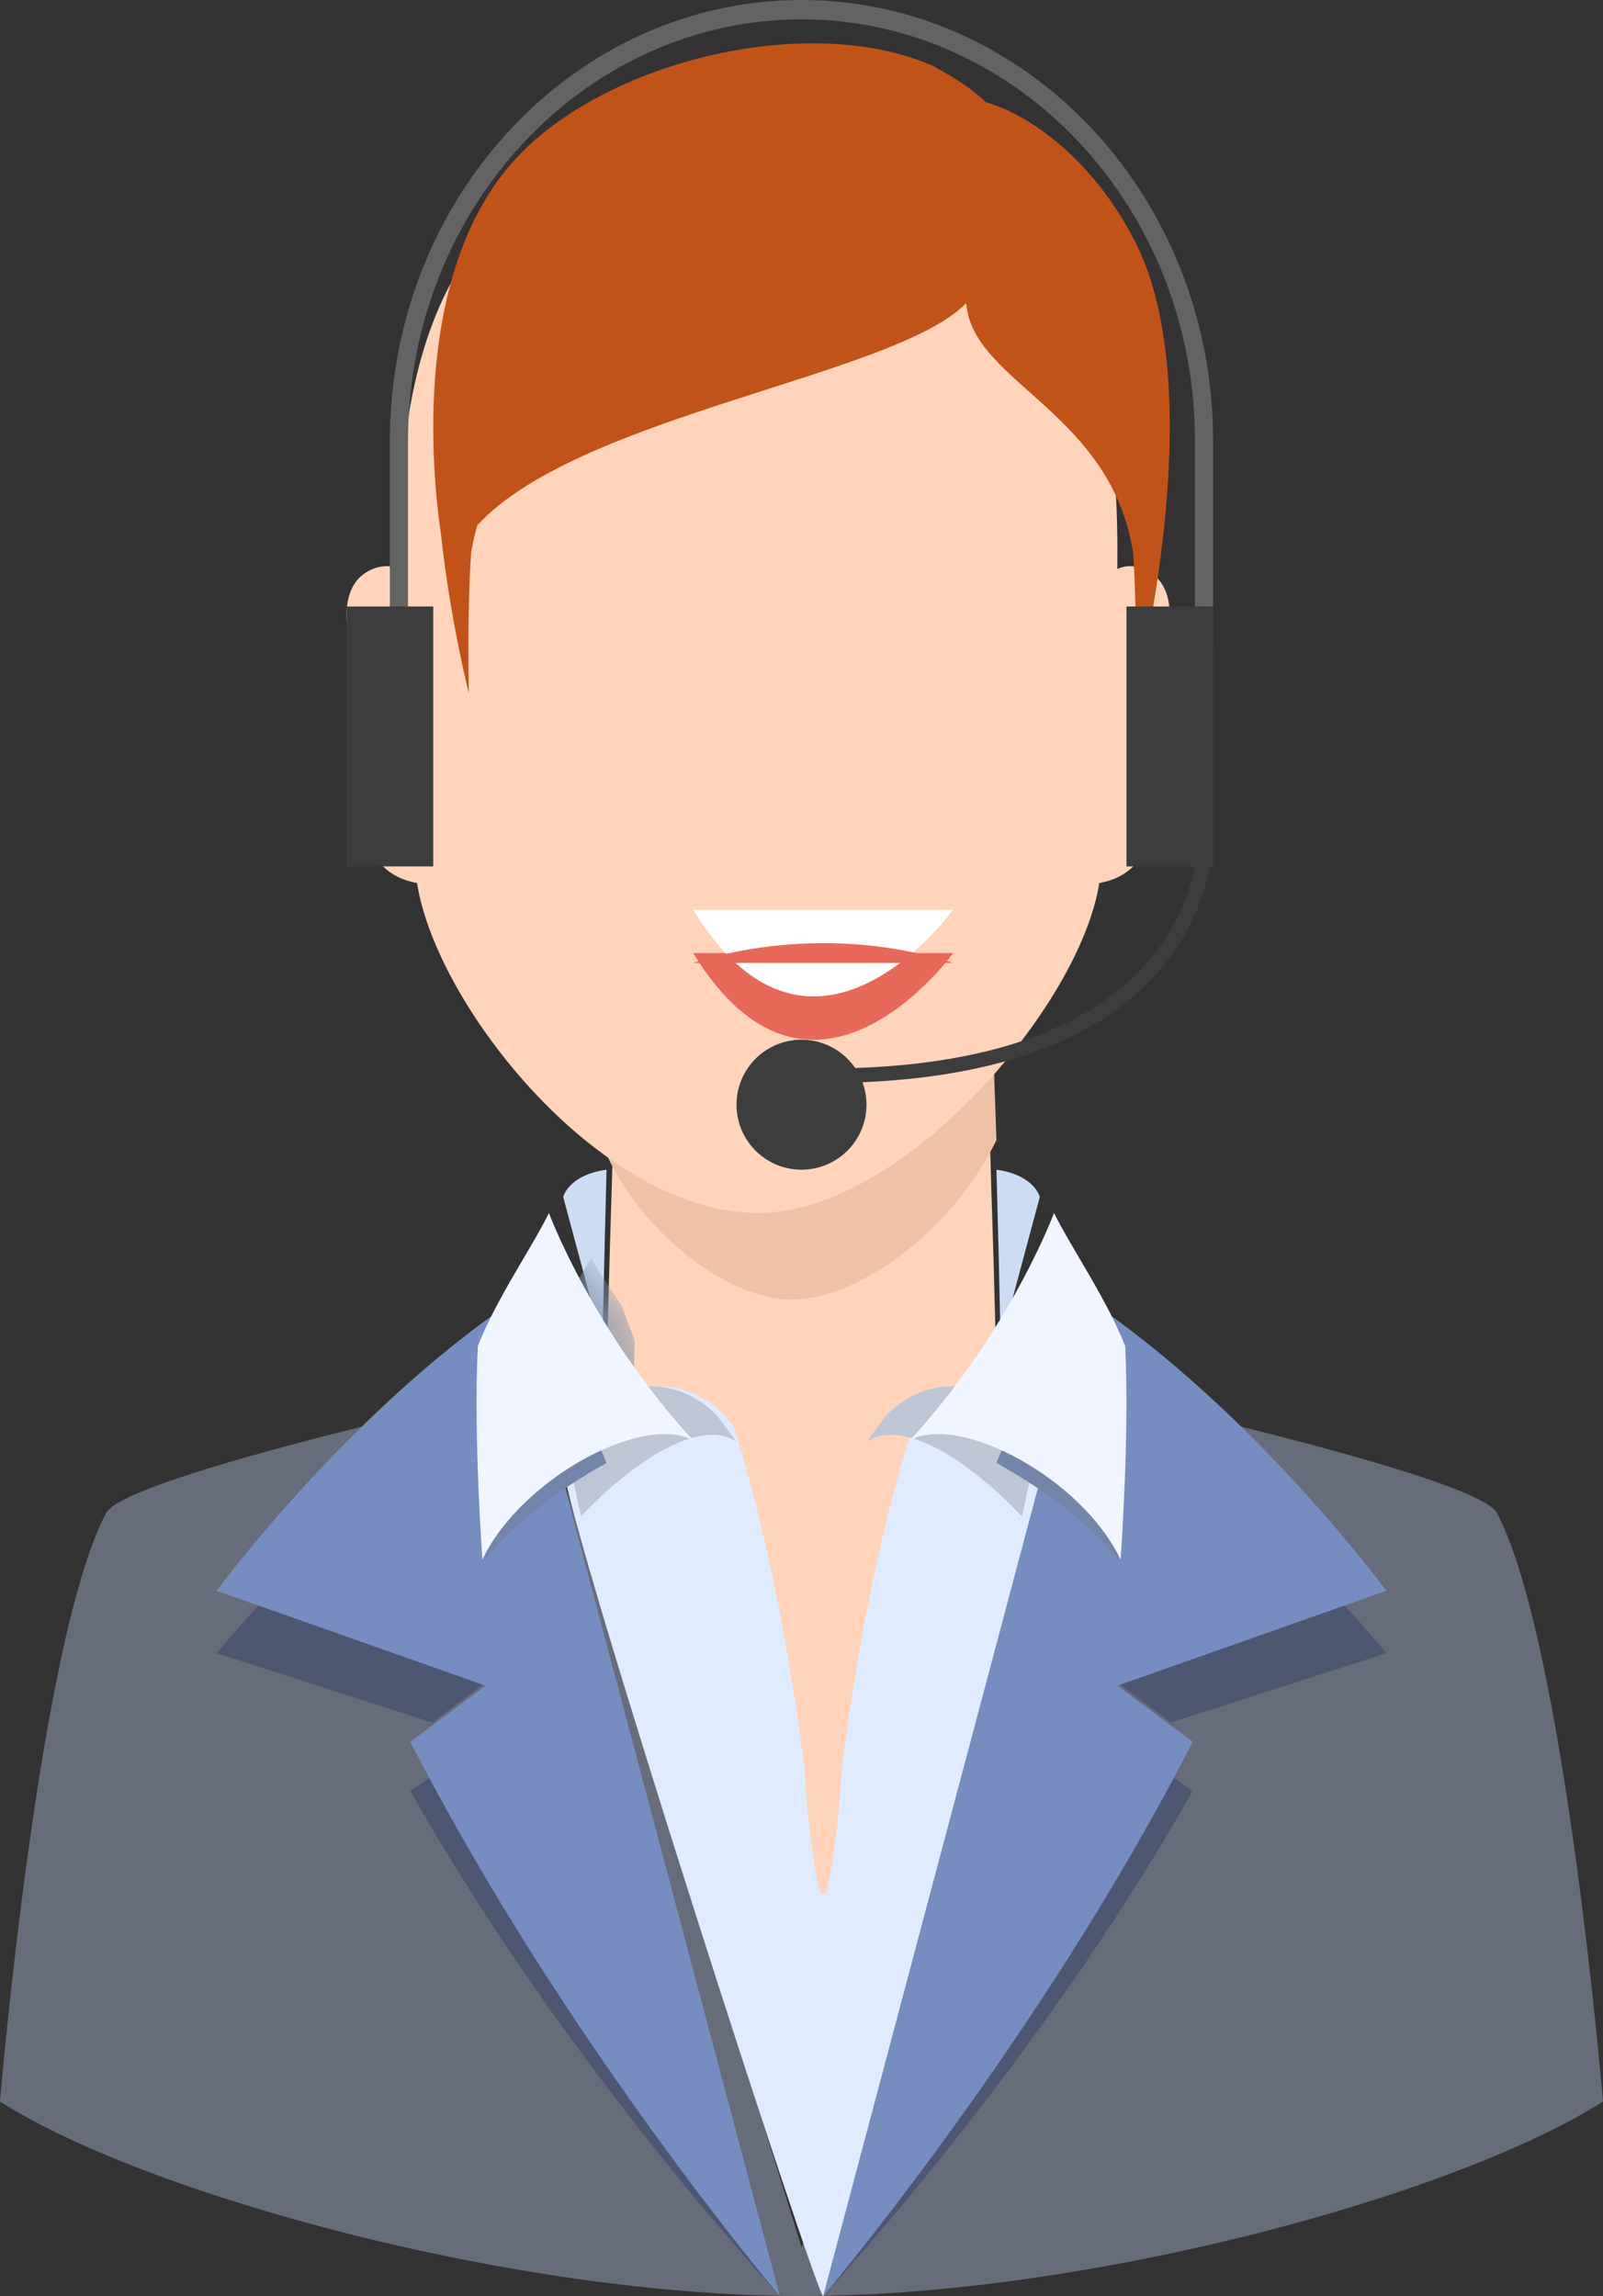 <svg width="37" height="53" fill="none" xmlns="http://www.w3.org/2000/svg"><rect width="100%" height="100%" fill="#333333" stroke="none"/><path fill-rule="evenodd" clip-rule="evenodd" d="M23 31.509L18.5 46 14 31.509l.031-1.065.045-1.59.045-1.475v-.005l.094-3.217v-.032L14.309 21h8.378l.094 3.125v.032l.08 2.572.018.65.05 1.563.04 1.502L23 31.51z" fill="#FFD4BB"/><mask id="a" maskUnits="userSpaceOnUse" x="23" y="21" width="1" height="5"><path fill-rule="evenodd" clip-rule="evenodd" d="M23.614 25.841l-.079-1.613v-.032l-.142-3.078h.01l.143 3.079v.032l.074 1.602-.006.01z" fill="#fff"/></mask><g mask="url(#a)"><path fill-rule="evenodd" clip-rule="evenodd" d="M23.614 25.841l-.079-1.613v-.032l-.142-3.078h.01l.143 3.079v.032l.074 1.602-.006.01z" fill="url(#paint0_radial)"/></g><path fill-rule="evenodd" clip-rule="evenodd" d="M18.263 30c-1.485 0-3.478-1.59-4.263-3.355l.06-1.801v-.03L14.159 22h8.691l.098 2.815v.029L23 26.318C21.958 28.443 19.798 30 18.263 30z" fill="#EFC2A5"/><path fill-rule="evenodd" clip-rule="evenodd" d="M26.469 13.168c-.274-.134-.5-.117-.68-.034C25.856 7.866 24.604 3 17.498 3c-7.104 0-8.356 4.866-8.286 10.134-.182-.083-.408-.1-.682.034-.835.413-.436 1.717-.436 1.717s.182 4.428.654 5.011c.258.318.609.44.878.487C10.07 23.233 13.877 28 17.5 28c3.326 0 7.431-4.767 7.873-7.617.27-.047.62-.169.878-.487.473-.583.654-5.011.654-5.011s.399-1.304-.436-1.717z" fill="#FFD4BB"/><path fill-rule="evenodd" clip-rule="evenodd" d="M16 22h6s-3.243 4.5-6 0z" fill="#E86859"/><path fill-rule="evenodd" clip-rule="evenodd" d="M16 21h6s-3.243 4.5-6 0z" fill="#fff"/><path fill-rule="evenodd" clip-rule="evenodd" d="M26.207 5.59c-.943-1.862-2.403-2.932-3.445-3.228-.263-.249-.65-.533-1.233-.843-2.84-1.24-7.405-.136-9.522 2.035-2.53 2.594-2.027 7.43-1.832 8.755.228 2.07.647 3.691.647 3.691s-.046-1.89.055-3.26c.036-.217.085-.42.141-.616C13.351 9.58 20.666 8.685 22.298 7c.005.034.012.068.016.1.235 1.748 3.322 2.444 3.838 5.64.102 1.368.055 3.259.055 3.259s1.784-6.887 0-10.41z" fill="#C15319"/><path fill-rule="evenodd" clip-rule="evenodd" d="M37 48.51s-.887-10.613-2.44-13.567C34.225 34.068 24.666 32 24.666 32l-6.163 19.884L12.335 32s-9.561 2.068-9.894 2.943C.887 37.897 0 48.51 0 48.51 3.401 50.674 11.914 53 18.5 53c6.62 0 15.1-2.326 18.5-4.49z" fill="#676C7A"/><path fill-rule="evenodd" clip-rule="evenodd" d="M19 25v-.334c3.47 0 5.96-.794 7.4-2.36 1.397-1.522 1.261-3.259 1.26-3.276l.333-.03c.007.076.155 1.891-1.34 3.524C25.147 24.167 22.572 25 19 25z" fill="#3D3D3D"/><path fill-rule="evenodd" clip-rule="evenodd" d="M20 25.5a1.5 1.5 0 11-3 0 1.5 1.5 0 013 0z" fill="#3D3D3D"/><path fill-rule="evenodd" clip-rule="evenodd" d="M28 15h-.418v-4.83c0-5.36-4.074-9.723-9.082-9.723-5.007 0-9.082 4.362-9.082 9.724V15H9v-4.83C9 4.563 13.262 0 18.5 0S28 4.562 28 10.17V15z" fill="#636363"/><path fill-rule="evenodd" clip-rule="evenodd" d="M26 20h2v-6h-2v6zM8 20h2v-6H8v6z" fill="#3D3D3D"/><path fill-rule="evenodd" clip-rule="evenodd" d="M14 27l-.048 1.925L13.904 31 13 27.631s.11-.505 1-.631zm10 .631L23.096 31l-.043-1.96L23 27c.886.126 1 .631 1 .631z" fill="#CDDCF5"/><path fill-rule="evenodd" clip-rule="evenodd" d="M24.994 33.898c.157-1.594-2.585-2.809-3.916-.987 0 0-1.017 2.884-1.644 7.894-.11 1.767-.28 2.574-.37 2.897l-.121.01c-.091-.316-.266-1.12-.378-2.907-.626-5.01-1.644-7.894-1.644-7.894-1.33-1.822-4.071-.607-3.915.986C13.151 35.373 18.84 53 19 53c.169 0 5.849-17.634 5.994-19.102z" fill="#E0EBFF"/><path fill-rule="evenodd" clip-rule="evenodd" d="M18 53s-4.979-5.345-8.529-11.663l.461-.313C13.437 47.598 18 53 18 53zM9.976 39.761L5 38.162s.372-.461 1.02-1.162l5.189 1.839-1.233.922zM19 53s4.564-5.402 8.068-11.976l.461.313C23.98 47.655 19 53 19 53zm8.024-13.239l-1.232-.922L30.98 37c.648.7 1.02 1.162 1.02 1.162l-4.976 1.6z" fill="#4E5771"/><path fill-rule="evenodd" clip-rule="evenodd" d="M11.888 30L18 53s-4.979-5.864-8.529-12.795l1.738-1.294L5 36.72s3.036-4.13 6.888-6.72zm13.224 0L19 53s4.98-5.864 8.53-12.795l-1.738-1.294L32 36.72s-3.035-4.13-6.888-6.72z" fill="#758EBF"/><mask id="b" maskUnits="userSpaceOnUse" x="23" y="29" width="3" height="5"><path fill-rule="evenodd" clip-rule="evenodd" d="M24.445 33.822c-.334-.367-.837-.646-1.395-.772l.362-1.002-.037-1.099.323-.85c.467-.662.688-1.058.688-1.058.38.684 1.017 1.544 1.538 2.454a22.227 22.227 0 00-.654-.401l-.825 2.728z" fill="#fff"/></mask><g mask="url(#b)"><path fill-rule="evenodd" clip-rule="evenodd" d="M24.445 33.822c-.334-.367-.837-.646-1.395-.772l.362-1.002-.037-1.099.323-.85c.467-.662.688-1.058.688-1.058.38.684 1.017 1.544 1.538 2.454a22.227 22.227 0 00-.654-.401l-.825 2.728z" fill="url(#paint1_radial)"/></g><path fill-rule="evenodd" clip-rule="evenodd" d="M21 33a29.946 29.946 0 002.943-3l.014.395.043 1.122-.418 1.023a3.913 3.913 0 00-.756-.075c-.634 0-1.28.16-1.826.535z" fill="#D3B6A6"/><path fill-rule="evenodd" clip-rule="evenodd" d="M23.105 31l-.031-.456c.313-.195.598-.377.852-.544l-.821 1z" fill="#B0BCCE"/><path fill-rule="evenodd" clip-rule="evenodd" d="M23.587 35c-1.043-1.096-2.2-1.88-3.027-1.88-.21 0-.4.05-.56.16.146-.193.288-.385.425-.574C20.89 32.21 21.44 32 21.98 32c.218 0 .435.035.644.099.55.169 1.045.544 1.375 1.038L23.587 35z" fill="#BEC6D5"/><path fill-rule="evenodd" clip-rule="evenodd" d="M25.795 36c-.563-.764-1.623-1.58-2.795-2.231L24.576 30c.28.119.556.241.829.367.202.256.39.515.551.775.158 2.07-.161 4.858-.161 4.858z" fill="#7385A9"/><mask id="c" maskUnits="userSpaceOnUse" x="12" y="29" width="3" height="5"><path fill-rule="evenodd" clip-rule="evenodd" d="M13.582 33.823l-.825-2.73c-.22.13-.437.264-.652.401.52-.91 1.157-1.77 1.537-2.453 0 0 .222.398.69 1.062l.321.846-.037 1.1.362 1.002c-.558.125-1.061.404-1.396.772z" fill="#fff"/></mask><g mask="url(#c)"><path fill-rule="evenodd" clip-rule="evenodd" d="M13.582 33.823l-.825-2.73c-.22.13-.437.264-.652.401.52-.91 1.157-1.77 1.537-2.453 0 0 .222.398.69 1.062l.321.846-.037 1.1.362 1.002c-.558.125-1.061.404-1.396.772z" fill="url(#paint2_radial)"/></g><path fill-rule="evenodd" clip-rule="evenodd" d="M16 33c-.547-.375-1.192-.536-1.826-.536-.256 0-.51.027-.755.076L13 31.516l.044-1.121.014-.395A29.987 29.987 0 0016 33z" fill="#D3B6A6"/><path fill-rule="evenodd" clip-rule="evenodd" d="M13.891 31l-.814-1c.253.167.535.348.846.543l-.032.457z" fill="#B0BCCE"/><path fill-rule="evenodd" clip-rule="evenodd" d="M13.413 35L13 33.138c.33-.495.826-.87 1.376-1.039.209-.064.426-.099.644-.099.54 0 1.09.211 1.556.706.137.19.278.38.424.574a.97.97 0 00-.56-.16c-.826 0-1.985.784-3.027 1.88z" fill="#BEC6D5"/><path fill-rule="evenodd" clip-rule="evenodd" d="M11.205 36s-.32-2.788-.161-4.858c.16-.26.35-.52.552-.775.272-.126.548-.248.827-.367L14 33.769c-1.172.652-2.232 1.467-2.795 2.231z" fill="#7385A9"/><path fill-rule="evenodd" clip-rule="evenodd" d="M24.329 28s-1.02 2.742-3.329 5.249c1.13-.633 3.965.863 4.865 2.751 0 0 .21-2.83.106-4.931-.45-1.128-1.229-2.238-1.642-3.069zM12.67 28s1.022 2.742 3.33 5.249c-1.13-.633-3.965.863-4.865 2.751 0 0-.21-2.83-.106-4.931.45-1.128 1.23-2.238 1.642-3.069z" fill="#F0F5FF"/><path fill-rule="evenodd" clip-rule="evenodd" d="M16 22.228s2.79-1.028 6 0h-6z" fill="#E86859"/><defs><radialGradient id="paint0_radial" cx="0" cy="0" r="1" gradientUnits="userSpaceOnUse" gradientTransform="matrix(288.808 0 0 2728.08 62 58)"><stop stop-color="#C5B7B3"/><stop offset="1" stop-color="#8D858D"/></radialGradient><radialGradient id="paint1_radial" cx="0" cy="0" r="1" gradientUnits="userSpaceOnUse" gradientTransform="matrix(227.545 0 0 378.608 53.455 59.841)"><stop stop-color="#96A6B8"/><stop offset="1" stop-color="#485F84"/></radialGradient><radialGradient id="paint2_radial" cx="0" cy="0" r="1" gradientUnits="userSpaceOnUse" gradientTransform="matrix(227.545 0 0 378.715 55.455 59.841)"><stop stop-color="#96A6B8"/><stop offset="1" stop-color="#485F84"/></radialGradient></defs></svg>